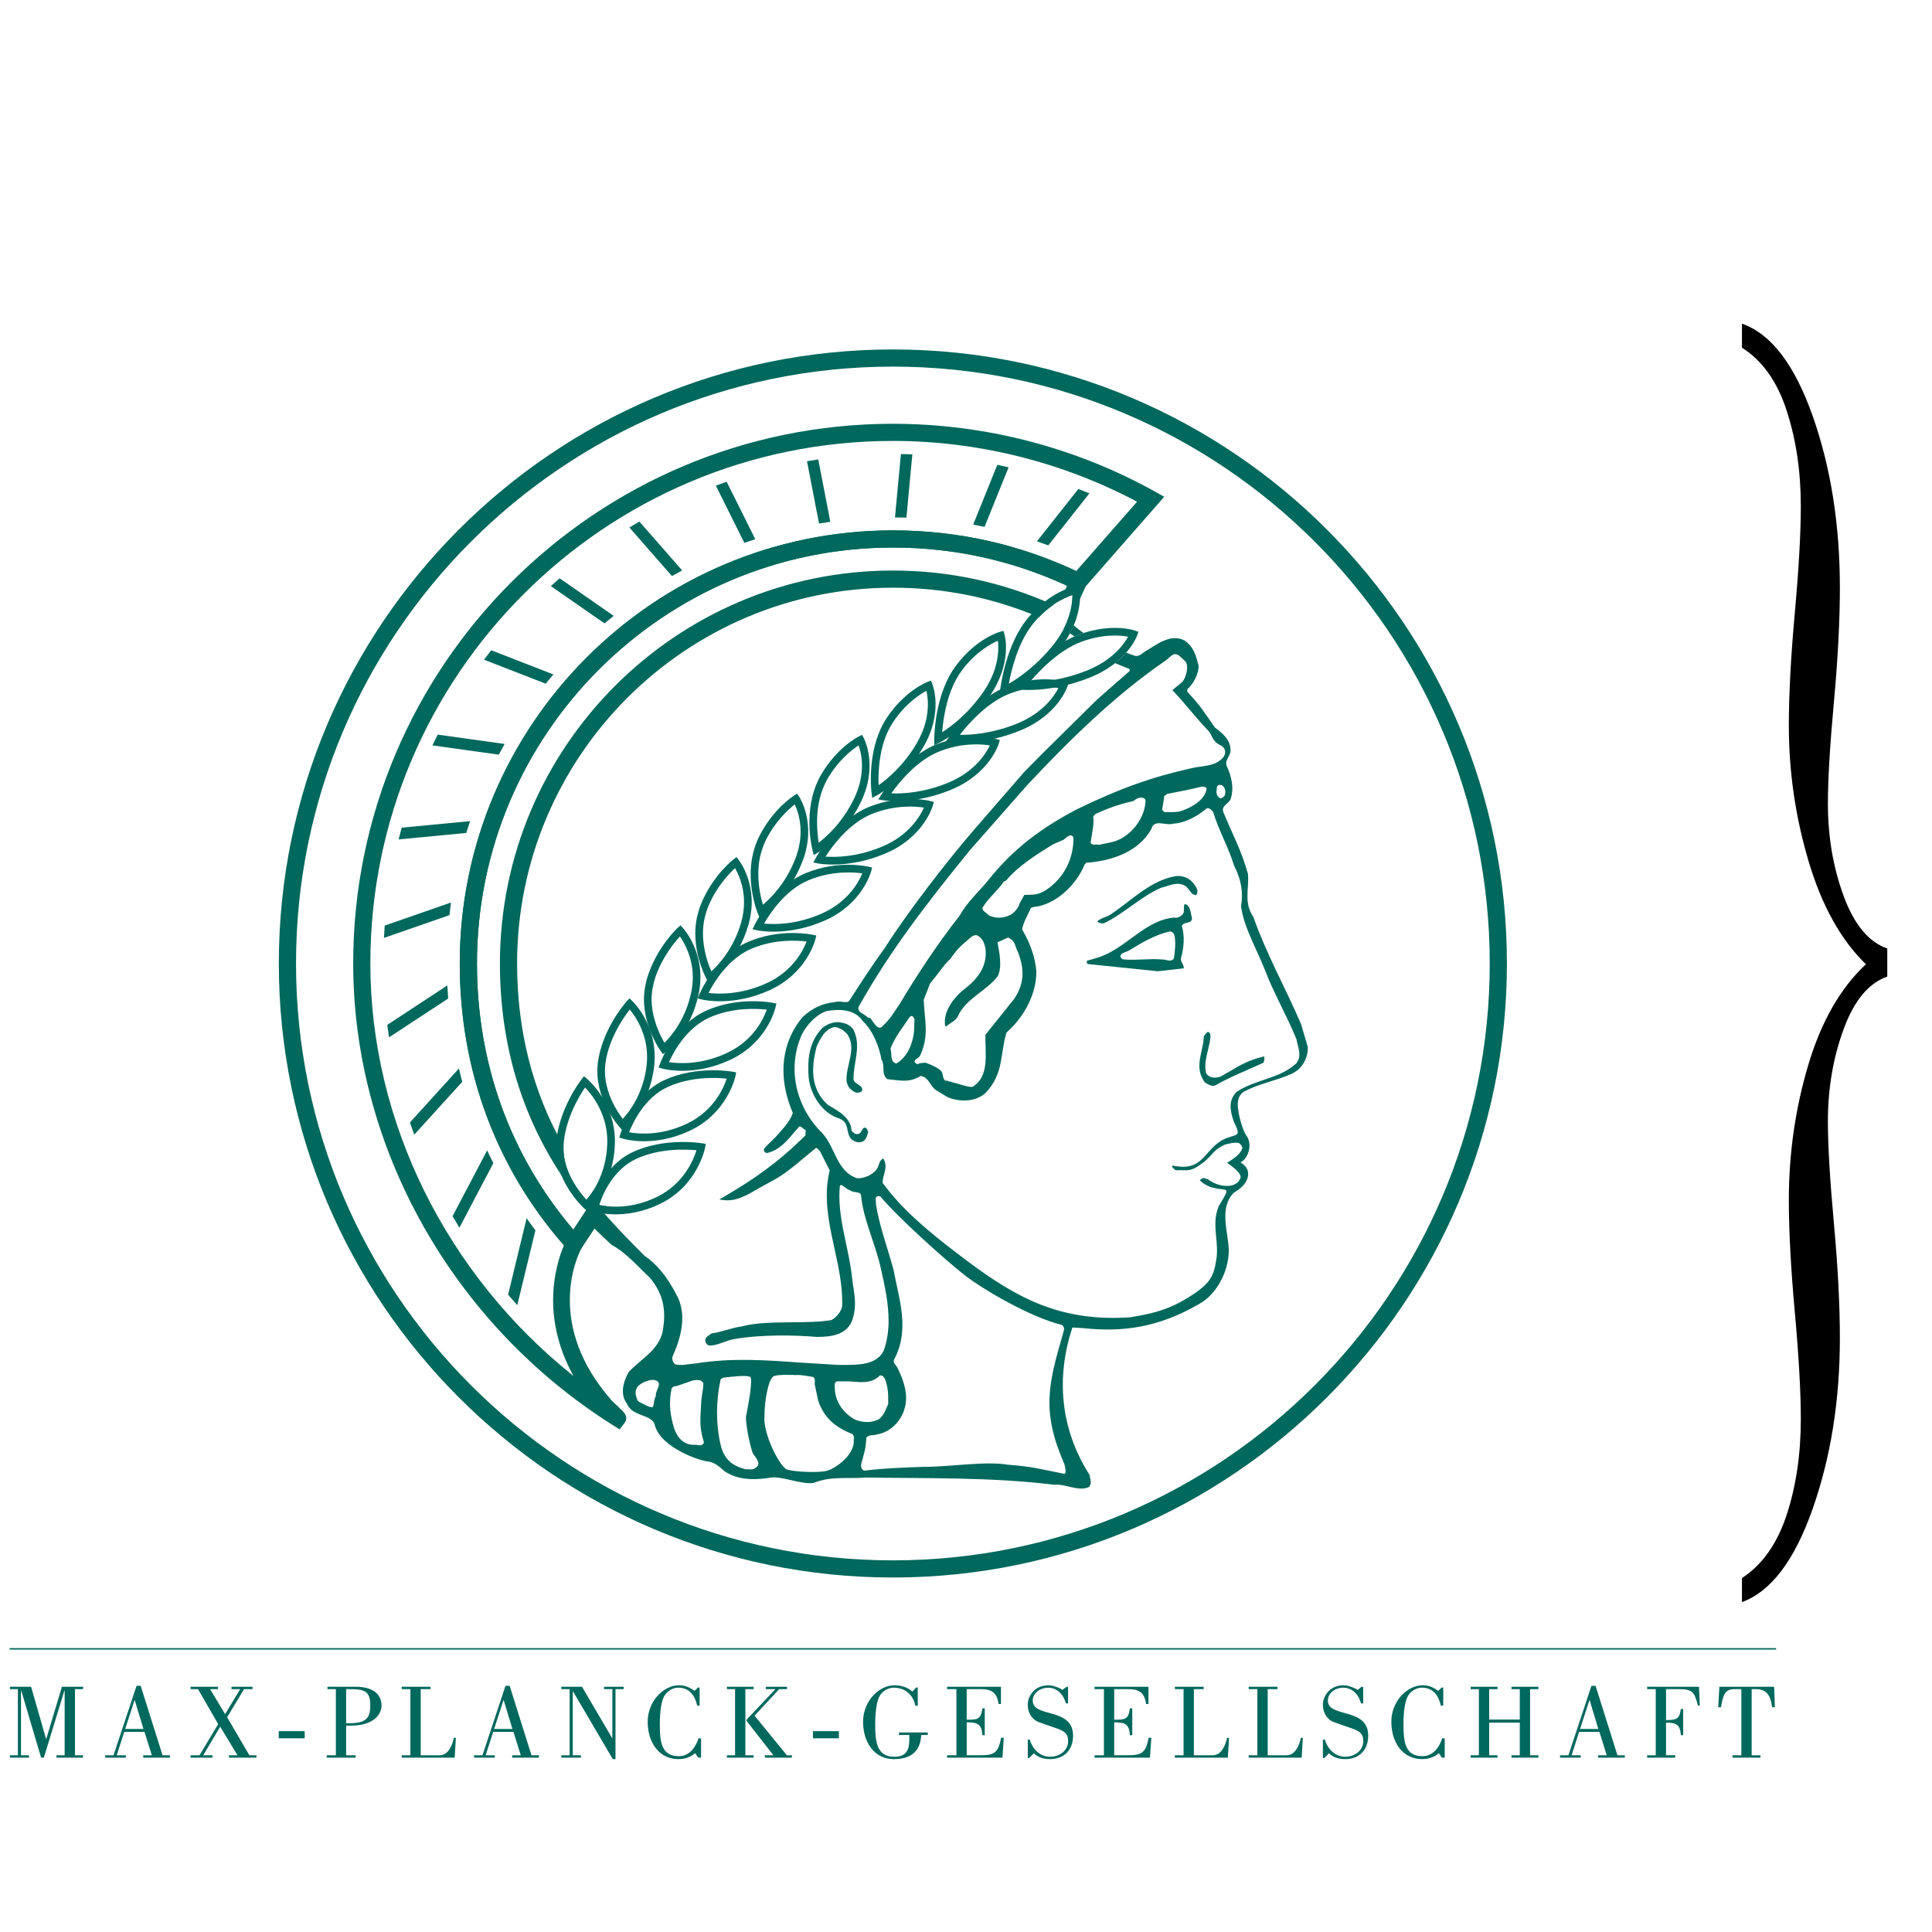 <?xml version="1.0" encoding="utf-8"?>
<!-- Generator: Adobe Illustrator 15.0.0, SVG Export Plug-In . SVG Version: 6.00 Build 0)  -->
<!DOCTYPE svg PUBLIC "-//W3C//DTD SVG 1.1//EN" "http://www.w3.org/Graphics/SVG/1.1/DTD/svg11.dtd">
<svg version="1.1" xmlns="http://www.w3.org/2000/svg" xmlns:xlink="http://www.w3.org/1999/xlink" x="0px" y="0px" width="400px"
	 height="400px" viewBox="0 0 400 400" enable-background="new 0 0 400 400" xml:space="preserve">
<g id="Ebene_1">
	<g>
		<path d="M360.654,71.985v-4.97c6.002,2.083,10.882,8.449,14.638,19.099c3.756,10.649,5.635,22.506,5.635,35.57
			c0,6.816-0.414,14.721-1.24,23.713c-0.827,8.994-1.24,15.999-1.24,21.015c0,6.816,1.087,13.184,3.262,19.099
			c2.175,5.917,5.185,9.538,9.031,10.863v5.821c-3.847,1.327-6.856,4.948-9.031,10.863c-2.175,5.917-3.262,12.282-3.262,19.098
			c0,5.02,0.413,12.048,1.24,21.087c0.826,9.041,1.24,16.969,1.24,23.784c0,12.873-1.879,24.658-5.635,35.357
			c-3.756,10.695-8.636,17.132-14.638,19.311v-4.97c4.205-2.746,7.287-7.1,9.247-13.063c1.958-5.964,2.938-12.591,2.938-19.879
			c0-5.587-0.413-12.946-1.239-22.081c-0.827-9.134-1.24-16.873-1.24-23.216c0-9.656,1.339-18.979,4.017-27.974
			c2.677-8.992,6.658-15.95,11.942-20.873c-5.176-5.017-9.131-12.116-11.861-21.299c-2.732-9.181-4.098-18.553-4.098-28.115
			c0-6.437,0.413-14.222,1.24-23.358c0.826-9.134,1.239-16.494,1.239-22.08c0-7.193-0.979-13.796-2.938-19.809
			C367.941,78.967,364.859,74.636,360.654,71.985z"/>
	</g>
</g>
<g id="Ebene_2">
	<g>
		<defs>
			<polyline id="SVGID_1_" points="1.987,72.35 1.987,364.209 367.734,364.209 367.734,72.35 			"/>
		</defs>
		<clipPath id="SVGID_2_">
			<use xlink:href="#SVGID_1_"  overflow="visible"/>
		</clipPath>
		<g clip-path="url(#SVGID_2_)">
			<defs>
				<rect id="SVGID_3_" x="1.987" y="-1690.626" width="1452.05" height="2054.835"/>
			</defs>
			<clipPath id="SVGID_4_">
				<use xlink:href="#SVGID_3_"  overflow="visible"/>
			</clipPath>
			<path clip-path="url(#SVGID_4_)" fill="#00685C" d="M57.729,199.477c0,70.1,57.029,127.13,127.133,127.13
				c70.102,0,127.129-57.03,127.129-127.13c0-70.096-57.027-127.127-127.129-127.127C114.758,72.35,57.729,129.38,57.729,199.477
				 M61.288,199.477c0-68.14,55.43-123.574,123.574-123.574c68.134,0,123.572,55.434,123.572,123.574
				c0,68.141-55.438,123.579-123.572,123.579C116.718,323.056,61.288,267.617,61.288,199.477z"/>
			<path clip-path="url(#SVGID_4_)" fill="#00685C" d="M220.127,275.938c-3.088,10.699-4.558,16.22,0.262,27.247
				c0.047,0.419,0.51,1.782,0,1.966c-5.329-1.07-6.744-1.527-11.747-1.899c-4.622-0.799-12.3,0.49-17.441,0.443
				c-4.015,0.139-8.083,0.274-12.289,0.788c-1.259-0.649-0.281-2.054-0.182-2.988c0.462-1.45,0.508-2.194,0.652-3.878
				c0.653-0.697,1.451-0.328,2.24-0.654c2.708-0.417,5.002-2.8,5.653-5.329c0.843-2.654-0.09-5.601-1.306-8.126
				c-0.235-0.747-1.26-1.309-0.842-2.053c3.317-6.216,0.98-12.524-0.137-18.596c-1.168-4.305-2.943-9.064-3.649-13.602
				c0.143-0.465-0.464-1.542,0.561-1.633l0.379,0.091c3.546,4.305,13.712,13.403,17.52,16.358
				c3.807,2.955,13.64,8.691,20.039,10.231C220.448,274.812,220.355,275.238,220.127,275.938 M172.82,286.967
				c0-0.562,0.032-0.791,0.457-0.976h2.312c2.051,0.071,4.689,0.744,6.608-1.238c1.104,0.038,1.202,1.351,1.495,2.364
				c0.261,1.414,0.196,2.315,0.196,3.589c-0.458,1.007-0.972,2.543-2.018,3.182c-1.658,0.784-3.324,0.631-4.917,0
				C174.544,292.465,172.788,290.186,172.82,286.967z M176.752,298.758c-0.294,2.786-3.795,5.243-5.505,5.739
				c-1.717,0.488-6.843,0.248-8.319-0.259c-1.47-0.51-5.067-7.536-4.648-11.188c0-3.011,0.81-7.788,2.017-8.174
				c1.208-0.379,4.407-0.185,4.407-0.185c1.339-0.09,2.351,0.229,3.527,0.364c0.835,0.323,0.248,1.373,0.541,1.969
				c0.379,1.555,0.465,3.237,1.43,4.791c1.346,2.607,3.82,4.158,6.257,5.074C177.006,297.394,176.705,298.072,176.752,298.758z
				 M156.803,303.584c-0.954,0.98-1.489,0.522-2.455,0.613c-2.749-0.746-4.374-1.94-5.153-5.053c-1.005-4.343-0.972-9.117,0-13.548
				l0.445-0.349c1.932-0.222,4.858-0.612,5.654-0.176c0.792,0.438-0.855,8.248-0.855,8.248c-0.052,1.546,0.707,5.511,1.411,7.566
				C155.999,301.192,157.579,302.779,156.803,303.584z M189.333,210.949l-0.096,2.664c-0.243,2.429-1.366,5.229-3.651,6.585
				c-1.366-0.324-0.876-1.964-1.215-3.079c0.875-2.429,2.581-4.439,3.991-6.59c0.188-0.143,0.384-0.233,0.58-0.143L189.333,210.949z
				 M209.158,189.447c-1.418,0.65-2.874,0.793-4.441,0.071c-0.398-0.543-1.691-0.981-1.18-1.777c1.137-1.84,3.059-3.363,4.244-5.172
				l0.545-0.293c2.398-2.894,6.173-5.315,9.75-7.491l2.165-0.939c0.469-0.47,1.571-1.449,2.001-0.439
				c0.079,3.768-1.513,7.798-5.105,10.462c-2.182,1.612-3.113,1.299-5.06,1.416l-1.001,1.809
				C210.842,187.996,210.059,188.904,209.158,189.447z M201.39,224.993c-0.653,0.379-6.304-1.775-5.644-1.175
				c-1.339-1.449,0.848-1.94-4.132-3.807l-1.212,0.124c-0.154,0.143-0.593,0.365-1.041-0.255c-0.048-0.75,0.938-0.641,1.25-1.575
				c1.783-4.016,0.804-7.123,0.629-11.282l1.318-3.408c2.5-3.017,2.496-3.448,4.193-5.086c1.697-2.385,2.049-2.566,4.322-4.525
				c0.372-0.319,1.059-0.574,1.502-0.197c1.072,0.836,1.129,1.384,1.443,2.457c0.534,3.975-1.867,6.699-4.765,8.846
				c-2.06,1.776-4.017,4.533-3.576,7.243l0.179,0.184c0.938-0.792,2.122-1.257,2.52-2.235c1.568-3.498,5.787-5.094,8.148-8.127
				c1.027-1.824,0.397-4.983,0-7.086c-0.013,0.058,3.096-1.47,2.252-0.922c1.479,0.607,1.293,1.666,2.006,3.018
				c1.385,3.508,1.269,6.672-0.873,9.709l-5.891,7.346C203.927,217.981,204.96,222.798,201.39,224.993z M226.332,169.087
				l0.405-0.517c1.826-0.867,3.532-1.54,5.562-2.128l2.433-0.634c0.646-0.586,1.786-1.063,2.438-0.234
				c0.039,3.153-2.318,6.94-5.806,8.396c-1.096,0.477-2.56,0.634-3.86,0.953c-0.327-0.281-1.385,0.315-1.702-0.477
				C226.003,172.867,226.613,170.503,226.332,169.087z M249.811,163.189c-0.123,2.266-3.147,4.14-5.673,4.84
				c-1.077,0.169-2.072,0.104-3.024,0.104c-0.249-0.176-0.534-0.386-0.496-0.629c0.164-1.077,0.333-1.704,0.413-2.676l0.626-0.458
				c2.231-0.448,4.962-0.932,7.202-1.527C249.192,162.915,249.603,162.884,249.811,163.189z M177.744,208.494
				c6.542-11.729,14.488-21.914,22.992-32.381l11.914-13.544c8.501-9.068,17.893-18.368,28.315-25.555
				c1.303-0.753,1.88-2.286,3.23-1.209l1.226,1.13c0.824,0.934,0.104,3.584-0.737,4.328c-0.672,0.548-1.324,1.091-1.97,1.625
				c2.03,2.012,4.962,5.838,7.37,8.313c1.06,1.091,0.731,2.221,2.624,3.103c0.949,0.443,1.215,1.475,0.653,2.362
				c-1.679,2.149-4.48,1.823-6.679,2.383c-8.174,1.823-14.784,4.161-23.826,8.549c-7.24,3.832-13.033,8.083-18.273,14.67
				c-2.003,2.477-4.248,4.35-5.925,7.333c-4.767,6.125-8.554,11.871-12.34,18.18c-1.353,1.985-1.797,2.97-3.691,4.767
				c-0.92,0.875-1.741-0.953-2.317-1.587c-0.066-0.072-0.105-0.15-0.151-0.223c-0.196,0.027-0.398-0.011-0.593-0.143
				C179.056,209.943,177.463,209.662,177.744,208.494z M253.559,164.738c-0.26,0.274-0.586,0.613-1.023,0.496
				c-0.994-0.691-0.617-1.573-0.557-2.409c0.203-0.202,0.235-0.319,0.557-0.319c0.47-0.079,0.731,0.267,0.906,0.515
				C253.736,163.563,253.769,164.176,253.559,164.738z M143.764,299.131c-1.915,0.046-3.259-0.999-4.146-3.259
				c-0.895-2.873-1.195-5.412-0.575-8.369c0.196-0.375,0.621-0.614,0.895-0.491l2.671-0.908c0.895-0.365,1.626-0.491,2.481-0.288
				l0.542,0.536c-0.041,1.562-0.425,2.71-0.464,4.151c-0.157,3.62-0.463,4.697,0.581,8.144
				C145.363,299.555,144.592,299.116,143.764,299.131z M135.791,289.034c-0.418,0.752-0.36,1.255-0.549,2.157
				c-0.228,0.41-1.396-0.146-1.768-0.374c-1.45-0.783-1.353-0.386-1.771-1.73c-0.235-0.9-0.208-1.959,1.287-2.743
				c0.933-0.528,2.802-1.16,3.408,0C136.587,287.128,135.654,288.142,135.791,289.034z M269.363,212
				c-3.363-7.758-7.145-14.438-9.909-22.24c-1.96-2.803-0.834-5.792-1.069-8.783c-1.262-4.675-3.225-8.274-5.093-12.805
				c-0.515-1.307,0.933-1.685,1.45-2.612c0.842-2.292,0.233-4.864-0.798-7.059c-0.418-1.258,1.079-2.147,0.798-3.453
				c-0.054-2.012-1.822-3.37-3.227-4.44c-2.103-3.037-3.083-4.63-5.701-7.386v-0.515c1.306-1.163,2.387-3.175,2.339-4.905
				c-0.519-1.959-0.937-3.78-2.809-5.138c-2.986-1.685-6.02,0.934-8.402,2.29c-0.66,0.465-0.987,0.935-1.921,0.844
				c-0.604-0.217-1.232-0.441-1.866-0.67c-0.61,0.696-1.367,1.435-2.298,2.168l2.903,1.177c0.104,0.079,0.146,0.139,0.146,0.236
				c0,0.053-0.02,0.144-0.034,0.222c-0.201,0.176-6.721,5.889-6.721,5.889c-0.017,0.014-11.745,11.604-11.745,11.604
				c0,0.007-3.363,3.415-3.363,3.415c-0.017,0.019-10.439,12.028-10.439,12.028c-5.453,6.32-13.503,16.697-18.35,24.29
				c-2.52,3.475-5.034,7.334-7.378,10.982c-0.252,0.405-0.731,0.373-1.488,0.281c-0.515-0.058-1.045-0.112-1.521,0.052
				c0.014,0,0.02,0,0.02,0l-0.104,0.026c0.025-0.007,0.058-0.014,0.084-0.026c-2.652,0.294-4.577,1.175-6.64,3.044
				c-2.677,3.152-4.022,6.973-4.022,11.094c0,2.831,0.646,5.817,1.946,8.815c-0.549,1.606-1.809,3.022-2.939,4.275l-0.627,0.706
				l-0.803,0.788c-0.521,0.499-1.117,1.059-1.547,1.606l-0.04,0.053l-0.026,0.066c-0.053,0.174-0.078,0.508,0.438,0.758l0.123,0.064
				l0.138-0.033c2.469-0.586,4.023-2.443,5.53-4.237c0,0,0.947-1.09,1.083-1.254c0.222-0.038,0.406,0.086,0.732,0.36
				c0.169,0.143,0.366,0.281,0.587,0.386c0,0.051,0,0.122,0,0.122s-0.034,0.798-0.039,0.979
				c-5.845,5.771-10.604,9.032-16.827,12.688l-1.039,0.608l1.201,0.124c2.43,0.24,4.734-1.123,6.961-2.443l2.678-1.476
				c2.474-1.268,4.767-3.2,6.992-5.068c0,0,2.012-1.671,2.227-1.845c0.21,0.03,0.444,0.298,0.628,0.515c0,0,0.13,0.144,0.215,0.233
				c0.039,0.072,1.868,3.689,1.978,3.906c-0.418,1.719-0.601,3.435-0.601,5.15c0,3.741,0.811,7.464,1.607,11.107
				c0.782,3.592,1.593,7.3,1.593,10.944c0,0.24-0.007,0.477-0.013,0.717c0,1.126-1.235,2.62-2.259,3.089
				c-2.338,0.398-5.158,0.427-8.15,0.453c-3.662,0.031-7.456,0.065-10.368,0.853c-0.94,0.112-2.024,0.42-3.075,0.713
				c-1.032,0.289-2.096,0.587-3.089,0.725l-0.098,0.013l-0.111,0.086l-0.359,0.25c-0.332,0.207-0.744,0.46-0.842,0.951
				c-0.006,0.037-0.012,0.086-0.012,0.13c0,0.281,0.13,0.586,0.338,0.805c0.203,0.208,0.458,0.304,0.719,0.28
				c0.881,0,1.867-0.357,2.827-0.706c0.667-0.24,1.365-0.496,2.004-0.604c6.086-1.04,12.759-0.833,17.278-0.467
				c2.232-0.039,5.895-0.11,7.214-3.277c0.478-1.285,0.64-2.48,0.64-3.63c0-1.268-0.195-2.488-0.398-3.741l-0.398-3.082
				c-0.268-1.88-0.666-3.753-1.052-5.572c-0.684-3.225-1.39-6.539-1.39-9.897c0-0.679,0.039-1.363,0.097-2.049
				c0.066-0.087,0.137-0.191,0.223-0.203c0.196-0.026,0.542,0.248,0.816,0.465c0.313,0.245,0.632,0.481,0.986,0.572
				c0.404,0.308,0.862,0.394,1.279,0.445c0.582,0.078,0.896,0.15,1.078,0.601c0.262,2.95,1.28,6.001,2.266,8.951
				c0.679,2.03,1.385,4.135,1.835,6.185c0.803,3.59,1.612,7.235,1.612,10.824c0,2.136-0.288,4.259-1.038,6.339
				c-1.562,2.845-4.977,2.856-8.274,2.87h-0.986l-8.083-0.491c-6.935-0.503-14.104-1.018-21.457,0.17
				c0.051-0.007-1.646,0.179-1.646,0.179c-0.908,0.136-1.764,0.247-2.684,0.031c-0.339-0.274-0.614-0.751-0.614-1.247
				c0-0.157,0.026-0.318,0.091-0.479c1.314-2.897,1.973-5.518,1.973-7.834c0-1.88-0.432-3.561-1.293-5.033
				c-1.901-3.646-3.99-6.173-6.568-7.937c-3.157-3.157-5.856-5.958-8.255-8.685c-1.402-0.176-2.265-0.452-2.358-0.483l-0.312-0.107
				l-1.404,1.73c1.822,1.728,3.506,3.458,5.562,5.326c3.129,1.686,5.656,4.722,7.896,6.778c2.709,3.172,3.362,6.537,2.8,10.276
				c-0.372,4.435-4.434,6.354-7.195,9.3c-1.117,2.104-1.822,4.623-0.282,6.589c0.987,2.611,5.185,2.141,5.701,4.295
				c1.156,4.747,9.39,7.49,10.997,7.602c1.599,0.11,3.257,1.879,3.257,1.879c3.271,2.386,7.568,1.809,9.828,1.463
				c2.252-0.338,6.289,1.483,8.814,1.11c3.781-1.496,6.87-0.796,10.794-1.122c12.335,0.19,26.348-0.093,38.963,1.495
				c2.337-0.282,5.138,1.541,7.339,0.426c0.562-0.94,0.139-1.73,0-2.529c-6.026-9.479-6.931-20.123-3.512-30.454l2.277,0.133
				c8.18,0.889,15.623-0.17,23.932-4.982c4.161-2.291,6.348-7.648,6.16-11.525c-0.139-2.521-1.013-5.498-0.588-8.163
				c0.145-1.189,0.933-2.996,1.951-3.563c0.442-0.242,1.973-1.282,2.454-2.611c0.787-2.164-0.906-3.184-1.395-3.478
				c1.321-0.538,2.6-3.238,1.384-5.341c-0.781-0.829-1.688-4.113-1.784-5.19c-0.279-1.54-0.326-3.127,1.123-4.113
				c3.273-1.724,6.353-2.147,9.761-3.642c2.339-0.981,3.552-3.408,3.462-5.603L269.363,212z M268.39,220.153
				c-3.464,3.219-8.367,3.274-12.338,5.884c-1.823,1.823-1.359,3.892-0.617,6.184c1.47,2.905,0.916,2.605-1.137,3.289
				c-4.791,1.598-4.74,6.84-10.505,5.961c-0.325,0.098-1.675-0.577-0.876,0.389c0.619,0.738,0.876,0.293,2.1,0.44
				c2.053,0.098,2.816-0.748,4.259-1.728c2.057-1.729,1.811-2.381,4.338-3.597c0.605-0.143,2.1-0.586,2.932-0.293
				c0.562,0.518,0.578,0.529,0.669,0.994c-0.328,1.403-2.379,2.571-3.16,3.06c1.075,0.789,3.095,2.124,2.767,3.241
				c-0.461,0.734-0.438,0.858-1.253,1.254c-1.14,0.553-3.421,0.47-5.569-1.123c-0.327,0.098-0.684-0.636-1.604,0.239
				c2.094,2.154,5.024,1.663,5.464,2.104c0.439,0.439-1.566,3.041-1.658,3.602c-1.402,3.736,0.321,7.176-0.429,11.056
				c-0.464,3.036-1.372,4.48-4.028,6.393c-4.876,3.376-8.295,4.354-13.767,5.23c-14.344,0.981-23.395-3.942-33.725-11.656
				c-10.332-7.715-14.282-11.818-17.507-16.161c-0.047-1.775,1.26-3.126,0.143-5.047c-0.933,0.326-0.84,1.541-1.404,2.245
				c-0.796,1.124-2.709,1.961-4.068,1.822c-4.249-1.449-4.484-6.446-7.143-9.297c-5.7-5.609-7.293-13.694-4.251-20.464
				c1.07-2.103,2.984-4.114,5.14-4.857c2.657-0.425,5.792-0.425,7.522,2.146c2.049,1.96,3.317,5.139,3.826,7.941
				c0.843,1.358-0.183,2.898,1.214,4.023c2.429,0.227,4.53,0.834,6.869-0.656c1.731,0.229,1.966,2.149,3.273,2.987l2.337,1.402
				c2.474,1.023,5.656,1.023,7.758-0.798c3.925-4.016,3.066-8.148,4.421-12.58c3.741-3.318,6.228-8.065,6.182-12.695
				c-0.233-2.847-1.259-5.793-2.943-8.638c0.28-1.685,1.213-2.946,1.776-4.442c0.469-0.279,1.077-0.279,1.587-0.371
				c4.159-0.887,7.945-4.674,9.578-8.645l0.371-0.372c4.767-0.326,10.704-2.011,13.459-7.014c0.562-2.147,2.99-0.562,4.484-1.07
				c2.521-0.143,5.047-1.542,6.963-3.179c0.561-0.191,0.978,0.424,1.312,0.698c1.116,3.742,3.172,7.338,4.342,11.125
				c1.447,2.848,1.968,5.558,1.447,8.456c0.61,4.434,3.131,8.594,4.905,13.078c1.776,4.722,4.532,9.488,6.544,14.348
				C268.759,217.021,269.603,218.567,268.39,220.153z"/>
			<path clip-path="url(#SVGID_4_)" fill="#00685C" d="M247.128,182.915c0.651,0.844,1.079,1.587,0.561,2.385
				c-1.213,0.091-1.404-1.452-2.43-1.966c-1.682-0.836-3.179,0.052-4.856,0.469c-4.251,1.823-7.805,5.467-11.916,7.378
				c-0.51,0-0.981-0.045-1.309-0.416c0.701-0.699,1.821-0.844,2.71-1.404c4.255-2.802,8.365-7.19,13.689-7.986
				C244.98,181.285,246.242,181.792,247.128,182.915"/>
			<path clip-path="url(#SVGID_4_)" fill="#00685C" d="M243.049,198.41c-0.661,0.975-1.707,0.124-2.627,0.241
				c-2.103-0.241-5.655,0.25-7.975-0.038c-0.351-0.203-0.612-0.567-0.398-0.895c0.356-0.574,1.32-0.613,1.934-1.064
				c2.54-1.584,5.209-3.096,8.104-3.787c0.524-0.078,0.963,0.367,1.053,0.731C243.484,194.943,243.268,197.105,243.049,198.41
				 M246.8,190.112c-0.324-1.032-0.279-2.71-1.541-2.945c-0.278,0.653,0,1.358-0.278,1.966c-0.374,0.463-1.027,1.024-1.777,0.836
				c-5.141,0.327-8.971,4.865-13.361,7.195c-1.494,0.841-3.179,1.311-4.764,1.73c-0.146,0.236-0.093,0.562,0.136,0.698
				c4.865,0.517,9.672,0.987,14.49,1.495l5.365-0.606c0.146-0.7-0.696-1.306-0.561-2.104c0.614-2.192,0.799-4.575,0.188-6.632
				C245.123,190.627,246.71,191.463,246.8,190.112z"/>
			<path clip-path="url(#SVGID_4_)" fill="#00685C" d="M249.52,214.197c0.17-0.243,0.364-0.522,0.596-0.544
				c0.307,0.112,0.466,0.258,0.509,0.82c-0.039,0.901-0.27,1.849-0.512,2.853c-0.278,1.144-0.563,2.312-0.563,3.455
				c0,0.511,0.058,1.014,0.192,1.507c0.678,0.842,1.721,1.031,2.97,0.603c0.024-0.009,2.128-1.218,2.128-1.218
				c1.83-1.096,3.561-2.128,6.768-2.943c0.078-0.021,0.096,0.006,0.106,0.02c0.05,0.058,0.074,0.177,0.074,0.329
				c0,0.274-0.081,0.648-0.212,0.953c-0.123,0.055-3.087,1.378-3.087,1.378c-2.332,1.017-4.741,2.072-7.005,3.367
				c-0.667,0.139-1.284-0.225-1.881-0.572l-0.146-0.086c-0.859-1.177-1.138-2.316-1.138-3.455c0-1.023,0.222-2.045,0.454-3.096
				c0.214-0.978,0.43-1.988,0.48-3.049C249.327,214.428,249.52,214.197,249.52,214.197"/>
			<path clip-path="url(#SVGID_4_)" fill="#00685C" d="M176.72,213.241c1.684,3.453-0.093,6.724,0,10.322
				c0.28,1.024,2.292,1.17,1.684,2.383c-0.471,0.326-1.124,0.417-1.639,0.046c-0.933-0.608-1.26-1.071-1.496-2.15
				c-0.234-3.172,2.292-6.868,0.046-9.857c-0.653-0.652-1.587-1.305-2.52-1.352c-2.012,0.373-3.036,2.52-3.735,4.107
				c-1.077,4.203-1.358,8.644,2.332,12.006c2.154,1.262,4.766,2.62,4.91,5.329c0.327,0.47,0.979,0.935,1.495,0.653
				c0.652-0.045,0.745-1.914,1.678-1.027l0.281,0.655c-0.235,0.743-0.464,2.058-1.678,2.103c-0.608,0.138-1.267-0.191-1.776-0.561
				c-1.312-1.354-0.281-3.41-2.481-4.297c-3.643-1.125-6.027-4.957-6.399-8.556c-0.234-3.453-0.092-7.24,2.899-10.276
				c1.168-0.889,2.711-1.449,4.205-0.98C175.367,211.928,176.346,212.536,176.72,213.241"/>
			<path clip-path="url(#SVGID_4_)" fill-rule="evenodd" clip-rule="evenodd" fill="#00685C" d="M131.701,239.936
				c4.858-2.252,10.409-1.992,12.498-1.79c-0.594,1.929-2.611,6.931-8.136,9.641c-5.543,2.715-10.291,2.068-12.027,1.69
				C124.676,247.556,126.823,242.202,131.701,239.936 M131.041,238.508c-6.653,3.087-8.684,11.009-8.769,11.347l-0.176,0.699
				l0.686,0.235c0.262,0.086,6.438,2.109,13.974-1.592c7.601-3.729,9.161-11.254,9.227-11.57l0.156-0.799l-0.803-0.129
				C145.021,236.645,137.571,235.477,131.041,238.508z"/>
			<path clip-path="url(#SVGID_4_)" fill-rule="evenodd" clip-rule="evenodd" fill="#00685C" d="M138.32,225.008
				c4.839-2.186,10.12-1.904,12.146-1.69c-0.622,1.878-2.685,6.674-8.202,9.31c-5.498,2.626-10.213,2.13-12.015,1.792
				C131.014,232.46,133.448,227.207,138.32,225.008 M137.672,223.572c-6.666,3.011-9.128,10.858-9.226,11.189l-0.229,0.751
				l0.745,0.231c0.261,0.083,6.418,1.918,13.98-1.699c7.632-3.649,9.251-10.918,9.317-11.223l0.164-0.799l-0.796-0.144
				C151.327,221.828,144.229,220.613,137.672,223.572z"/>
			<path clip-path="url(#SVGID_4_)" fill-rule="evenodd" clip-rule="evenodd" fill="#00685C" d="M146.963,210.634
				c4.819-2.123,9.833-1.823,11.799-1.595c-0.653,1.836-2.762,6.414-8.273,8.979c-5.439,2.526-10.114,2.181-11.995,1.888
				C139.397,217.913,142.099,212.77,146.963,210.634 M146.33,209.189c-6.672,2.932-9.565,10.703-9.683,11.035l-0.293,0.798
				l0.816,0.227c0.261,0.071,6.405,1.726,13.98-1.807c7.666-3.565,9.344-10.579,9.415-10.88l0.176-0.791l-0.796-0.154
				C159.664,207.557,152.919,206.292,146.33,209.189z"/>
			<path clip-path="url(#SVGID_4_)" fill-rule="evenodd" clip-rule="evenodd" fill="#00685C" d="M155.549,196.433
				c4.806-2.05,9.553-1.737,11.447-1.501c-0.679,1.789-2.834,6.162-8.339,8.658c-5.38,2.436-10.023,2.225-11.969,1.979
				C147.728,203.537,150.704,198.504,155.549,196.433 M154.928,194.983c-6.679,2.86-9.997,10.558-10.134,10.878l-0.358,0.848
				l0.894,0.225c0.255,0.063,6.38,1.534,13.98-1.914c7.693-3.487,9.429-10.246,9.501-10.531l0.195-0.791l-0.796-0.17
				C167.943,193.469,161.557,192.154,154.928,194.983z"/>
			<path clip-path="url(#SVGID_4_)" fill-rule="evenodd" clip-rule="evenodd" fill="#00685C" d="M167.433,182.224
				c4.779-1.985,9.272-1.659,11.099-1.404c-0.711,1.737-2.91,5.903-8.403,8.325c-5.361,2.364-9.951,2.266-11.942,2.071
				C159.382,189.151,162.608,184.228,167.433,182.224 M166.832,180.768c-6.699,2.781-10.434,10.41-10.591,10.729l-0.437,0.902
				l0.972,0.207c0.261,0.059,6.367,1.339,13.988-2.017c7.724-3.407,9.519-9.912,9.59-10.186l0.209-0.784l-0.789-0.191
				C179.526,179.371,173.487,178.005,166.832,180.768z"/>
			<path clip-path="url(#SVGID_4_)" fill-rule="evenodd" clip-rule="evenodd" fill="#00685C" d="M180.539,168.51
				c4.747-1.911,8.984-1.577,10.746-1.31c-0.744,1.689-2.988,5.66-8.473,8.005c-5.31,2.279-9.854,2.297-11.898,2.154
				C172.251,175.262,175.733,170.451,180.539,168.51 M179.951,167.054c-6.706,2.706-10.872,10.26-11.05,10.58l-0.508,0.946
				l1.058,0.203c0.254,0.045,6.347,1.148,13.978-2.129c7.764-3.329,9.62-9.578,9.693-9.84l0.22-0.776l-0.778-0.203
				C192.324,165.775,186.637,164.359,179.951,167.054z"/>
			<path clip-path="url(#SVGID_4_)" fill-rule="evenodd" clip-rule="evenodd" fill="#00685C" d="M194.53,155.556
				c4.709-1.84,8.703-1.5,10.398-1.228c-0.78,1.64-3.069,5.415-8.542,7.693c-5.232,2.181-9.744,2.326-11.852,2.233
				C186.036,162.126,189.766,157.424,194.53,155.556 M193.956,154.087c-6.718,2.631-11.302,10.115-11.492,10.436l-0.606,0.999
				l1.155,0.182c0.256,0.04,6.33,0.96,13.979-2.234c7.79-3.245,9.705-9.232,9.783-9.485l0.234-0.772l-0.771-0.214
				C206.018,152.932,200.684,151.456,193.956,154.087z"/>
			<path clip-path="url(#SVGID_4_)" fill-rule="evenodd" clip-rule="evenodd" fill="#00685C" d="M209.092,143.594
				c4.664-1.768,8.418-1.422,10.039-1.134c-0.812,1.585-3.156,5.165-8.603,7.372c-5.19,2.095-9.645,2.343-11.799,2.304
				C200.388,149.988,204.34,145.398,209.092,143.594 M208.529,142.126c-6.738,2.56-11.74,9.969-11.95,10.284l-0.705,1.058
				l1.263,0.164c0.255,0.031,6.306,0.763,13.979-2.345c7.822-3.167,9.795-8.894,9.871-9.142l0.249-0.75l-0.759-0.241
				C220.271,141.086,215.291,139.559,208.529,142.126z"/>
			<path clip-path="url(#SVGID_4_)" fill-rule="evenodd" clip-rule="evenodd" fill="#00685C" d="M223.874,132.879
				c4.616-1.697,8.144-1.352,9.691-1.051c-0.851,1.527-3.232,4.923-8.671,7.059c-5.119,2.011-9.514,2.357-11.721,2.376
				C214.987,139.094,219.152,134.624,223.874,132.879 M223.334,131.403c-6.752,2.488-12.171,9.834-12.402,10.148l-0.806,1.108
				l1.364,0.138c0.252,0.026,6.293,0.575,13.984-2.447c7.851-3.082,9.881-8.556,9.966-8.79l0.261-0.746l-0.744-0.259
				C234.767,130.484,230.129,128.902,223.334,131.403z"/>
			<path clip-path="url(#SVGID_4_)" fill-rule="evenodd" clip-rule="evenodd" fill="#00685C" d="M116.659,237.765
				c0-0.241,0.007-0.477,0.02-0.718c0.353-5.407,3.277-10.174,4.453-11.89c1.364,1.401,4.61,5.346,4.61,11.158
				c0,0.222-0.007,0.45-0.02,0.68c-0.269,6.196-3.129,10.081-4.303,11.428C120.086,246.997,116.659,242.844,116.659,237.765
				 M120.401,223.466c-0.198,0.252-4.82,6.253-5.297,13.477c-0.476,7.353,5.538,12.968,5.798,13.201l0.529,0.49l0.536-0.49
				c0.203-0.182,4.963-4.647,5.329-13.084c0.372-8.494-5.524-13.504-5.773-13.711l-0.625-0.524L120.401,223.466z"/>
			<path clip-path="url(#SVGID_4_)" fill-rule="evenodd" clip-rule="evenodd" fill="#00685C" d="M125.245,221.747
				c0-0.463,0.026-0.939,0.085-1.416c0.097-0.824,0.249-1.613,0.45-2.35c1.15-4.272,3.533-7.606,4.604-8.96
				c1.128,1.346,3.59,4.84,3.59,9.82c0,0.589-0.04,1.194-0.111,1.823c-0.719,5.968-3.689,9.669-4.936,10.994
				C127.818,230.19,125.245,226.317,125.245,221.747 M129.783,207.283c-0.156,0.18-3.917,4.324-5.523,10.286
				c-0.216,0.808-0.386,1.678-0.491,2.571c-0.867,7.131,4.284,12.975,4.507,13.222l0.509,0.57l0.587-0.496
				c0.203-0.176,5.067-4.395,6.054-12.583c0.992-8.279-4.296-13.391-4.519-13.608l-0.582-0.548L129.783,207.283z"/>
			<path clip-path="url(#SVGID_4_)" fill-rule="evenodd" clip-rule="evenodd" fill="#00685C" d="M134.909,206.893
				c0-0.736,0.059-1.502,0.203-2.267c0.149-0.841,0.333-1.58,0.561-2.259c1.424-4.205,3.951-7.248,5.093-8.482
				c0.901,1.275,2.672,4.304,2.672,8.47c0,0.942-0.093,1.94-0.308,2.991c-1.15,5.727-4.225,9.244-5.557,10.551
				C136.697,214.414,134.909,210.916,134.909,206.893 M140.303,192.109c-0.169,0.157-4.114,3.834-6.119,9.754
				c-0.254,0.754-0.463,1.568-0.626,2.488c-1.253,6.897,3.035,12.963,3.218,13.225l0.477,0.665l0.647-0.51
				c0.208-0.162,5.177-4.132,6.778-12.078c1.619-8.053-3.064-13.274-3.265-13.491l-0.529-0.587L140.303,192.109z"/>
			<path clip-path="url(#SVGID_4_)" fill-rule="evenodd" clip-rule="evenodd" fill="#00685C" d="M145.54,193.253
				c0-1.084,0.111-2.214,0.385-3.336c0.202-0.845,0.425-1.557,0.679-2.176c1.697-4.126,4.355-6.881,5.569-7.999
				c0.673,1.149,1.874,3.67,1.874,7.079c0,1.279-0.169,2.69-0.602,4.185c-1.573,5.479-4.739,8.822-6.163,10.114
				C146.656,199.697,145.54,196.695,145.54,193.253 M151.867,177.927c-0.176,0.139-4.303,3.344-6.72,9.221
				c-0.287,0.69-0.529,1.476-0.758,2.397c-1.62,6.666,1.784,12.948,1.927,13.215l0.429,0.777l0.72-0.522
				c0.214-0.149,5.283-3.872,7.496-11.57c2.246-7.817-1.822-13.15-1.999-13.373l-0.476-0.614L151.867,177.927z"/>
			<path clip-path="url(#SVGID_4_)" fill-rule="evenodd" clip-rule="evenodd" fill="#00685C" d="M156.999,180.977
				c0-1.535,0.183-3.182,0.686-4.8c0.262-0.836,0.515-1.501,0.796-2.083c1.993-4.068,4.781-6.548,6.054-7.542
				c0.484,1,1.221,2.964,1.221,5.622c0,1.609-0.268,3.456-1.04,5.472c-1.97,5.22-5.235,8.398-6.763,9.671
				C157.574,186.044,156.999,183.699,156.999,180.977 M164.39,164.724c-0.183,0.112-4.473,2.848-7.319,8.68
				c-0.319,0.658-0.608,1.39-0.888,2.305c-1.998,6.437,0.529,12.929,0.64,13.203l0.358,0.894l0.811-0.529
				c0.214-0.15,5.38-3.622,8.2-11.067c2.874-7.581-0.574-13.02-0.723-13.248l-0.426-0.646L164.39,164.724z"/>
			<path clip-path="url(#SVGID_4_)" fill-rule="evenodd" clip-rule="evenodd" fill="#00685C" d="M169.164,170.248
				c0-2.083,0.268-4.53,1.155-6.854c0.313-0.806,0.601-1.437,0.921-1.992c2.272-3.997,5.177-6.204,6.523-7.074
				c0.294,0.825,0.699,2.248,0.699,4.206c0,1.868-0.373,4.166-1.587,6.711c-2.377,4.996-5.746,7.981-7.359,9.221
				C169.352,173.501,169.164,172.011,169.164,170.248 M177.795,152.481c-0.189,0.093-4.635,2.357-7.927,8.144
				c-0.353,0.62-0.679,1.325-1.02,2.207c-2.376,6.204-0.703,12.896-0.632,13.177l0.261,1.025l0.908-0.548
				c0.222-0.131,5.483-3.363,8.906-10.561c3.495-7.338,0.672-12.876,0.549-13.103l-0.359-0.687L177.795,152.481z"/>
			<path clip-path="url(#SVGID_4_)" fill-rule="evenodd" clip-rule="evenodd" fill="#00685C" d="M181.883,161.337
				c0-2.464,0.301-6.341,1.887-9.783c0.352-0.758,0.692-1.377,1.04-1.906c2.571-3.925,5.592-5.87,6.992-6.614
				c0.149,0.626,0.307,1.559,0.307,2.793c0,2.071-0.462,4.872-2.259,7.967c-2.762,4.767-6.222,7.567-7.939,8.768
				C181.897,162.205,181.883,161.807,181.883,161.337 M192.025,141.185c-0.198,0.079-4.78,1.879-8.535,7.595
				c-0.393,0.601-0.765,1.292-1.15,2.114c-2.749,5.971-1.939,12.865-1.901,13.151l0.139,1.151l1.018-0.555
				c0.23-0.125,5.584-3.11,9.617-10.057c4.108-7.091,1.916-12.72,1.823-12.956l-0.293-0.717L192.025,141.185z"/>
			<path clip-path="url(#SVGID_4_)" fill-rule="evenodd" clip-rule="evenodd" fill="#00685C" d="M197.979,140.644
				c0.378-0.699,0.757-1.294,1.155-1.828c2.874-3.847,6.02-5.538,7.471-6.158c0.043,0.367,0.084,0.811,0.084,1.378
				c0,2.109-0.516,5.491-3.103,9.232c-3.142,4.54-6.699,7.171-8.513,8.327C195.243,149.29,195.829,144.562,197.979,140.644
				 M207.01,130.823c-0.197,0.059-4.917,1.403-9.135,7.051c-0.444,0.589-0.861,1.254-1.28,2.012
				c-3.134,5.734-3.166,12.831-3.166,13.132l0.006,1.261l1.132-0.556c0.233-0.119,5.686-2.86,10.314-9.56
				c4.727-6.837,3.168-12.557,3.096-12.792l-0.215-0.751L207.01,130.823z"/>
			<path clip-path="url(#SVGID_4_)" fill-rule="evenodd" clip-rule="evenodd" fill="#00685C" d="M214.08,128.897
				c3.187-3.768,6.451-5.21,7.952-5.715c0.011,0.04,0.011,0.059,0.011,0.104c0,1.816-0.472,5.91-4.091,10.376
				c-3.497,4.323-7.175,6.785-9.082,7.889C209.377,138.749,210.808,132.755,214.08,128.897 M222.621,121.387
				c-0.202,0.034-5.04,0.935-9.74,6.49c-4.678,5.52-5.775,14.64-5.819,15.026l-0.157,1.365l1.253-0.557
				c0.235-0.103,5.792-2.605,11.025-9.062c5.326-6.582,4.392-12.38,4.354-12.621l-0.139-0.777L222.621,121.387z"/>
			<path clip-path="url(#SVGID_4_)" fill-rule="evenodd" clip-rule="evenodd" fill="#00685C" d="M76.677,199.477
				c0-59.65,48.528-108.185,108.185-108.185c17.648,0,35.069,4.376,50.557,12.577c-2.264,2.586-11.222,12.808-12.602,14.371
				c-11.91-5.576-24.67-8.429-37.956-8.429c-49.444,0-89.673,40.224-89.673,89.667c0,22.056,7.483,42.178,21.582,58.333
				c-0.811,1.874-2.253,5.982-2.253,11.421c0,4.5,1.045,9.897,4.211,15.639C92.551,264.014,76.677,232.307,76.677,199.477
				 M73.125,199.477c0,38.073,20.607,74.704,53.785,95.605l1.372,0.861l0.986-1.286c0.28-0.367,0.392-0.71,0.392-1.032
				c0-0.814-0.699-1.456-1.091-1.82l-1.92-1.842c-6.836-7.765-8.67-15.13-8.67-20.792c0-6.261,2.238-10.438,2.422-10.761
				l0.613-1.104l-0.843-0.945c-14.019-15.639-21.422-35.308-21.422-56.885c0-47.484,38.628-86.114,86.113-86.114
				c13.202,0,25.87,2.907,37.648,8.639l1.22,0.594l17.312-19.746l-1.921-1.072c-16.499-9.187-35.265-14.037-54.258-14.037
				C123.248,87.741,73.125,137.87,73.125,199.477z"/>
			<path clip-path="url(#SVGID_4_)" fill-rule="evenodd" clip-rule="evenodd" fill="#00685C" d="M224.056,118.808
				c-12.267-5.974-25.45-8.999-39.194-8.999c-49.444,0-89.673,40.224-89.673,89.667c0,22.469,7.726,42.957,22.338,59.256
				l1.534,1.711l6.818-10.305l-0.364-0.422c-0.61-0.072-1.116-0.16-1.48-0.24c0.094-0.282,0.227-0.649,0.391-1.062
				c-0.536-0.639-1.074-1.277-1.583-1.93c-0.55,0.877-1.066,1.525-1.424,1.938c-1.333-1.426-4.76-5.579-4.76-10.658
				c0-0.164,0.007-0.324,0.014-0.486c-6.379-11.229-9.613-23.884-9.613-37.802c0-42.901,34.901-77.801,77.802-77.801
				c10.532,0,20.685,2.05,30.242,6.099c1.021-1.058,2.031-1.892,2.969-2.545c-10.458-4.689-21.607-7.106-33.21-7.106
				c-44.86,0-81.36,36.494-81.36,81.354c0,19.451,6.071,36.551,17.962,50.891c-0.692,1.051-1.659,2.515-2.768,4.186
				c-13.021-15.339-19.947-34.3-19.947-55.076c0-47.484,38.628-86.114,86.113-86.114c12.615,0,24.725,2.681,36.055,7.92
				c-0.472,1.026-0.937,2.032-1.401,3.04c1.04-0.585,1.919-0.938,2.517-1.141c0.011,0.04,0.011,0.059,0.011,0.104
				c0,1.325-0.259,3.861-1.798,6.871l0.406,0.195l4.975-10.787L224.056,118.808"/>
			<path clip-path="url(#SVGID_4_)" fill="#00685C" d="M223.263,101.232l-8.573,10.839c0.785,0.271,1.566,0.55,2.346,0.843
				l8.511-10.765C224.787,101.835,224.025,101.53,223.263,101.232"/>
			<path clip-path="url(#SVGID_4_)" fill="#00685C" d="M206.479,96.24l-4.995,12.376c0.789,0.145,1.572,0.298,2.356,0.462
				l4.979-12.326C208.043,96.568,207.262,96.401,206.479,96.24"/>
			<path clip-path="url(#SVGID_4_)" fill="#00685C" d="M186.525,94.006l-1.229,13.121c0.791,0.004,1.579,0.016,2.368,0.04
				l1.228-13.098C188.103,94.04,187.313,94.018,186.525,94.006"/>
			<path clip-path="url(#SVGID_4_)" fill="#00685C" d="M167.08,95.489l2.492,12.903c0.776-0.129,1.555-0.248,2.336-0.358
				l-2.496-12.914C168.63,95.231,167.854,95.357,167.08,95.489"/>
			<path clip-path="url(#SVGID_4_)" fill="#00685C" d="M148.208,100.553l5.9,11.84c0.749-0.267,1.501-0.524,2.258-0.767
				l-5.917-11.875C149.698,100.012,148.951,100.276,148.208,100.553"/>
			<path clip-path="url(#SVGID_4_)" fill="#00685C" d="M130.31,109.209l8.807,10.059c0.698-0.4,1.402-0.791,2.112-1.17
				l-8.854-10.112C131.681,108.389,130.993,108.796,130.31,109.209"/>
			<path clip-path="url(#SVGID_4_)" fill="#00685C" d="M114.046,121.347l11.116,7.722c0.625-0.529,1.256-1.051,1.893-1.563
				l-11.189-7.772C115.253,120.262,114.647,120.8,114.046,121.347"/>
			<path clip-path="url(#SVGID_4_)" fill="#00685C" d="M100.211,136.584l12.772,4.969c0.521-0.646,1.051-1.285,1.588-1.913
				l-12.87-5.01C101.199,135.277,100.702,135.927,100.211,136.584"/>
			<path clip-path="url(#SVGID_4_)" fill="#00685C" d="M89.527,154.326l13.744,1.917c0.395-0.744,0.801-1.482,1.215-2.214
				l-13.865-1.933C90.246,152.834,89.882,153.578,89.527,154.326"/>
			<path clip-path="url(#SVGID_4_)" fill="#00685C" d="M82.529,173.792l14.012-1.339c0.253-0.82,0.513-1.637,0.787-2.448
				l-14.155,1.354C82.949,172.167,82.734,172.977,82.529,173.792"/>
			<path clip-path="url(#SVGID_4_)" fill="#00685C" d="M79.495,194.183l13.554-4.712c0.096-0.875,0.203-1.746,0.322-2.613
				l-13.718,4.769C79.591,192.477,79.536,193.327,79.495,194.183"/>
			<path clip-path="url(#SVGID_4_)" fill="#00685C" d="M80.544,214.771l12.245-8.039c-0.068-0.9-0.13-1.803-0.172-2.712
				l-12.438,8.17C80.291,213.053,80.412,213.914,80.544,214.771"/>
			<path clip-path="url(#SVGID_4_)" fill="#00685C" d="M85.765,234.922l9.941-10.948c-0.247-0.913-0.468-1.833-0.687-2.756
				l-10.149,11.176C85.158,233.241,85.456,234.08,85.765,234.922"/>
			<path clip-path="url(#SVGID_4_)" fill="#00685C" d="M95.117,254.176l7.031-13.377c-0.439-0.87-0.878-1.74-1.288-2.624
				L93.699,251.8C94.161,252.596,94.632,253.39,95.117,254.176"/>
			<path clip-path="url(#SVGID_4_)" fill="#00685C" d="M107.096,270.22l3.759-15.498c-0.622-0.82-1.232-1.647-1.826-2.483
				l-3.833,15.812C105.82,268.782,106.454,269.505,107.096,270.22"/>
			<path clip-path="url(#SVGID_4_)" fill="#00685C" d="M221.504,131.132c0.326,0.214,0.647,0.429,0.963,0.642
				c0.287-0.126,0.571-0.262,0.867-0.37c0.346-0.128,0.687-0.238,1.021-0.345c-0.728-0.479-1.406-1.015-2.058-1.585
				C222.074,130.01,221.807,130.562,221.504,131.132"/>
			<polyline clip-path="url(#SVGID_4_)" fill="#00685C" points="2.053,349.721 2.053,349.227 6.439,349.227 9.54,360.031 
				9.583,360.031 12.816,349.227 17.192,349.227 17.192,349.721 15.521,349.721 15.521,363.408 17.192,363.408 17.192,363.903 
				11.695,363.903 11.695,363.408 13.388,363.408 13.388,349.986 13.345,349.986 9.077,363.903 8.506,363.903 4.395,349.986 
				4.35,349.986 4.35,363.408 5.999,363.408 5.999,363.903 2.053,363.903 2.053,363.408 3.702,363.408 3.702,349.721 2.053,349.721 
							"/>
			<path clip-path="url(#SVGID_4_)" fill="#00685C" d="M26.051,363.903v-0.495h-1.889l1.56-4.841h4.195l1.516,4.841h-1.779v0.495
				h5.536v-0.495h-1.538l-4.526-14.376h-0.855l-4.768,14.376h-1.735v0.495H26.051 M25.919,357.959L27.852,352h0.044l1.802,5.959
				H25.919z"/>
			<polyline clip-path="url(#SVGID_4_)" fill="#00685C" points="43.989,363.903 39.455,363.903 39.455,363.408 41.304,363.408 
				45.177,356.962 40.996,349.721 39.455,349.721 39.455,349.227 45.133,349.227 45.133,349.721 43.504,349.721 46.607,354.892 
				49.733,349.721 47.928,349.721 47.928,349.227 52.285,349.227 52.285,349.721 50.525,349.721 47.025,355.531 51.625,363.408 
				53.099,363.408 53.099,363.903 47.399,363.903 47.399,363.408 49.159,363.408 45.595,357.488 42.074,363.408 43.989,363.408 
				43.989,363.903 			"/>
			<rect x="57.708" y="358.418" clip-path="url(#SVGID_4_)" fill="#00685C" width="5.376" height="1.479"/>
			<path clip-path="url(#SVGID_4_)" fill="#00685C" d="M67.8,349.721h1.737v13.688h-1.891v0.495h5.982v-0.495H71.67v-6.14h1.056
				c4.621,0,6.267-2.34,6.267-4.145c0-1.935-1.273-3.897-5.343-3.897H67.8V349.721 M71.67,349.721h0.616
				c2.972,0,4.38,0.241,4.38,3.316c0,2.44-0.66,3.736-4.248,3.736H71.67V349.721z"/>
			<path clip-path="url(#SVGID_4_)" fill="#00685C" d="M83.168,363.903v-0.495h1.803v-13.688h-1.803v-0.494h5.959v0.494h-2.023
				v13.688h3.936c1.803,0,2.661-2.202,2.924-3.606h0.418l-0.242,4.102H83.168"/>
			<path clip-path="url(#SVGID_4_)" fill="#00685C" d="M102.439,363.903v-0.495h-1.89l1.56-4.841h4.196l1.515,4.841h-1.779v0.495
				h5.536v-0.495h-1.539l-4.524-14.376h-0.857l-4.767,14.376h-1.736v0.495H102.439 M102.307,357.959L104.24,352h0.043l1.802,5.959
				H102.307z"/>
			<polyline clip-path="url(#SVGID_4_)" fill="#00685C" points="117.937,349.721 116.221,349.721 116.221,349.227 120.497,349.227 
				126.739,359.854 126.784,359.854 126.784,349.721 125.068,349.721 125.068,349.227 129.124,349.227 129.124,349.721 
				127.432,349.721 127.432,364.209 126.869,364.209 118.629,350.172 118.585,350.172 118.585,363.408 120.277,363.408 
				120.277,363.903 116.221,363.903 116.221,363.408 117.937,363.408 117.937,349.721 			"/>
			<path clip-path="url(#SVGID_4_)" fill="#00685C" d="M144.848,353.112l-0.496,0.029c-0.462-2.081-1.606-3.725-3.916-3.725
				c-1.409,0-2.486,0.96-2.927,1.772c-0.858,1.602-0.901,4.715-0.901,5.921c0,3.769,0.461,6.489,3.937,6.489
				c2.134,0,3.476-1.773,4.077-3.696h0.528v4h-0.593l-0.618-0.92c-1.038,0.878-2.231,1.226-3.467,1.226
				c-4.084,0-6.373-3.524-6.373-7.736c0-4.317,3.348-7.552,6.46-7.552c1.324,0,2.186,0.407,3.245,1.151l0.72-0.697l0.323,0.042
				V353.112"/>
			<path clip-path="url(#SVGID_4_)" fill="#00685C" d="M156.022,363.903h-5.525v-0.495h1.693v-13.688h-1.693v-0.494h5.525v0.494
				h-1.699v13.688h1.699V363.903 M158.56,349.721v-0.494h4.378v0.494h-1.628l-5.088,5.492l6.694,8.195h1.035v0.495h-5.589v-0.495
				h1.761l-5.579-7.146c-0.067-0.11,0.021-0.215,0.176-0.373l5.82-6.168H158.56z"/>
			<rect x="168.31" y="358.418" clip-path="url(#SVGID_4_)" fill="#00685C" width="5.376" height="1.479"/>
			<path clip-path="url(#SVGID_4_)" fill="#00685C" d="M189.668,349.378l0.344,0.015v3.756l-0.497,0.003
				c-0.438-2.176-2.023-3.734-4.476-3.734c-1.412,0-2.493,0.938-2.934,1.751c-0.861,1.598-0.905,4.733-0.905,5.937
				c0,3.774,0.464,6.609,3.948,6.609c3.023,0,3.176-2.021,3.109-4.502h-2.138v-0.527h5.958v0.527h-1.342
				c-0.152,2.438-1.203,4.997-5.674,4.997c-4.08,0-6.37-3.527-6.37-7.74c0-4.338,3.347-7.548,6.458-7.548
				c1.546,0,2.799,0.45,3.748,1.303L189.668,349.378"/>
			<path clip-path="url(#SVGID_4_)" fill="#00685C" d="M196.079,363.903v-0.495h1.935v-13.688h-1.935v-0.494h11.159v3.569h-0.488
				c-0.375-2.615-1.73-3.075-3.733-3.075h-2.871v6.328c2.229,0,2.936-0.019,3.247-2.351h0.49v5.558h-0.49
				c-0.133-2.363-1.059-2.651-3.247-2.673v6.825h2.673c2.901,0,3.863-0.354,4.438-3.619h0.572l-0.285,4.114H196.079"/>
			<path clip-path="url(#SVGID_4_)" fill="#00685C" d="M213.094,363.98h-0.305v-3.809h0.414c0.593,2.002,2.109,3.542,4.23,3.542
				c1.895,0,3.703-1.252,3.703-3.182c0-1.292-0.309-1.885-2.004-2.562c-0.817-0.307-4.236-1.427-4.566-1.646
				c-1.275-0.789-1.777-2.126-1.777-3.356c0-0.896,0.262-1.667,0.895-2.502c0.66-0.853,1.743-1.544,3.419-1.544
				c1.015,0,2.448,0.624,2.878,0.946l0.839-0.639l0.314,0.028v3.416h-0.45c-0.483-1.829-1.782-3.256-3.734-3.256
				c-1.5,0-3.133,1.031-3.133,2.68c0,3.649,8.351,1.3,8.351,7.251c0,3.006-1.886,4.861-4.768,4.861c-1.229,0-2.46-0.324-3.362-1.22
				L213.094,363.98"/>
			<path clip-path="url(#SVGID_4_)" fill="#00685C" d="M226.62,363.903v-0.495h1.936v-13.688h-1.936v-0.494h11.158v3.569h-0.488
				c-0.372-2.615-1.73-3.075-3.732-3.075h-2.871v6.328c2.232,0,2.938-0.019,3.247-2.351h0.49v5.558h-0.49
				c-0.133-2.363-1.06-2.651-3.247-2.673v6.825h2.673c2.901,0,3.863-0.354,4.44-3.619h0.571l-0.285,4.114H226.62"/>
			<path clip-path="url(#SVGID_4_)" fill="#00685C" d="M243.243,363.903v-0.495h1.802v-13.688h-1.802v-0.494h5.959v0.494h-2.022
				v13.688h3.936c1.805,0,2.662-2.202,2.925-3.606h0.418l-0.243,4.102H243.243"/>
			<path clip-path="url(#SVGID_4_)" fill="#00685C" d="M258.524,363.903v-0.495h1.804v-13.688h-1.804v-0.494h5.961v0.494h-2.024
				v13.688h3.937c1.804,0,2.663-2.202,2.924-3.606h0.419l-0.243,4.102H258.524"/>
			<path clip-path="url(#SVGID_4_)" fill="#00685C" d="M274.197,363.98h-0.306v-3.809h0.417c0.593,2.002,2.109,3.542,4.229,3.542
				c1.899,0,3.704-1.252,3.704-3.182c0-1.292-0.308-1.885-2.005-2.562c-0.814-0.307-4.234-1.427-4.566-1.646
				c-1.273-0.789-1.779-2.126-1.779-3.356c0-0.896,0.264-1.667,0.901-2.502c0.658-0.853,1.74-1.544,3.418-1.544
				c1.013,0,2.443,0.624,2.876,0.946l0.838-0.639l0.314,0.028v3.416h-0.451c-0.481-1.829-1.779-3.256-3.735-3.256
				c-1.497,0-3.131,1.031-3.131,2.68c0,3.649,8.352,1.3,8.352,7.251c0,3.006-1.888,4.861-4.764,4.861
				c-1.233,0-2.464-0.324-3.366-1.22L274.197,363.98"/>
			<path clip-path="url(#SVGID_4_)" fill="#00685C" d="M298.812,353.112l-0.496,0.029c-0.464-2.081-1.605-3.725-3.917-3.725
				c-1.406,0-2.483,0.96-2.928,1.772c-0.854,1.602-0.9,4.715-0.9,5.921c0,3.769,0.462,6.489,3.938,6.489
				c2.132,0,3.479-1.773,4.079-3.696h0.524v4h-0.59l-0.62-0.92c-1.039,0.878-2.23,1.226-3.465,1.226
				c-4.086,0-6.373-3.524-6.373-7.736c0-4.317,3.349-7.552,6.459-7.552c1.324,0,2.188,0.407,3.246,1.151l0.719-0.697l0.324,0.042
				V353.112"/>
			<polyline clip-path="url(#SVGID_4_)" fill="#00685C" points="314.655,356.016 314.655,349.721 312.939,349.721 312.939,349.227 
				318.502,349.227 318.502,349.721 316.79,349.721 316.79,363.408 318.502,363.408 318.502,363.903 312.939,363.903 
				312.939,363.408 314.655,363.408 314.655,356.659 308.321,356.659 308.321,363.408 310.039,363.408 310.039,363.903 
				304.475,363.903 304.475,363.408 306.188,363.408 306.188,349.721 304.475,349.721 304.475,349.227 310.039,349.227 
				310.039,349.721 308.321,349.721 308.321,356.016 314.655,356.016 			"/>
			<path clip-path="url(#SVGID_4_)" fill="#00685C" d="M327.267,363.903v-0.495h-1.887l1.559-4.841h4.2l1.516,4.841h-1.781v0.495
				h5.531v-0.495h-1.534l-4.523-14.376h-0.858l-4.766,14.376h-1.74v0.495H327.267 M327.134,357.959l1.936-5.959h0.048l1.797,5.959
				H327.134z"/>
			<path clip-path="url(#SVGID_4_)" fill="#00685C" d="M341.023,363.903v-0.495h1.78v-13.688h-1.78v-0.494h10.734l0.174,3.885
				h-0.396c-0.685-2.663-1.061-3.391-3.811-3.391h-2.789v6.406c1.955-0.025,2.834-0.087,3.054-2.293h0.495v5.406h-0.474
				c-0.153-2.253-1.03-2.581-3.075-2.581v6.749h1.894v0.495H341.023"/>
			<path clip-path="url(#SVGID_4_)" fill="#00685C" d="M358.702,363.903v-0.495h1.826v-13.688h-1.494
				c-2.091,0-2.312,1.561-2.728,3.74h-0.569l0.24-4.234h11.337l0.153,4.234h-0.574c-0.24-2.09-0.971-3.74-3.264-3.74h-0.967v13.688
				h1.831v0.495H358.702"/>
			
				<line clip-path="url(#SVGID_4_)" fill="none" stroke="#00685C" stroke-width="0.3" stroke-miterlimit="10" x1="1.987" y1="341.379" x2="367.734" y2="341.379"/>
		</g>
	</g>
</g>
</svg>
